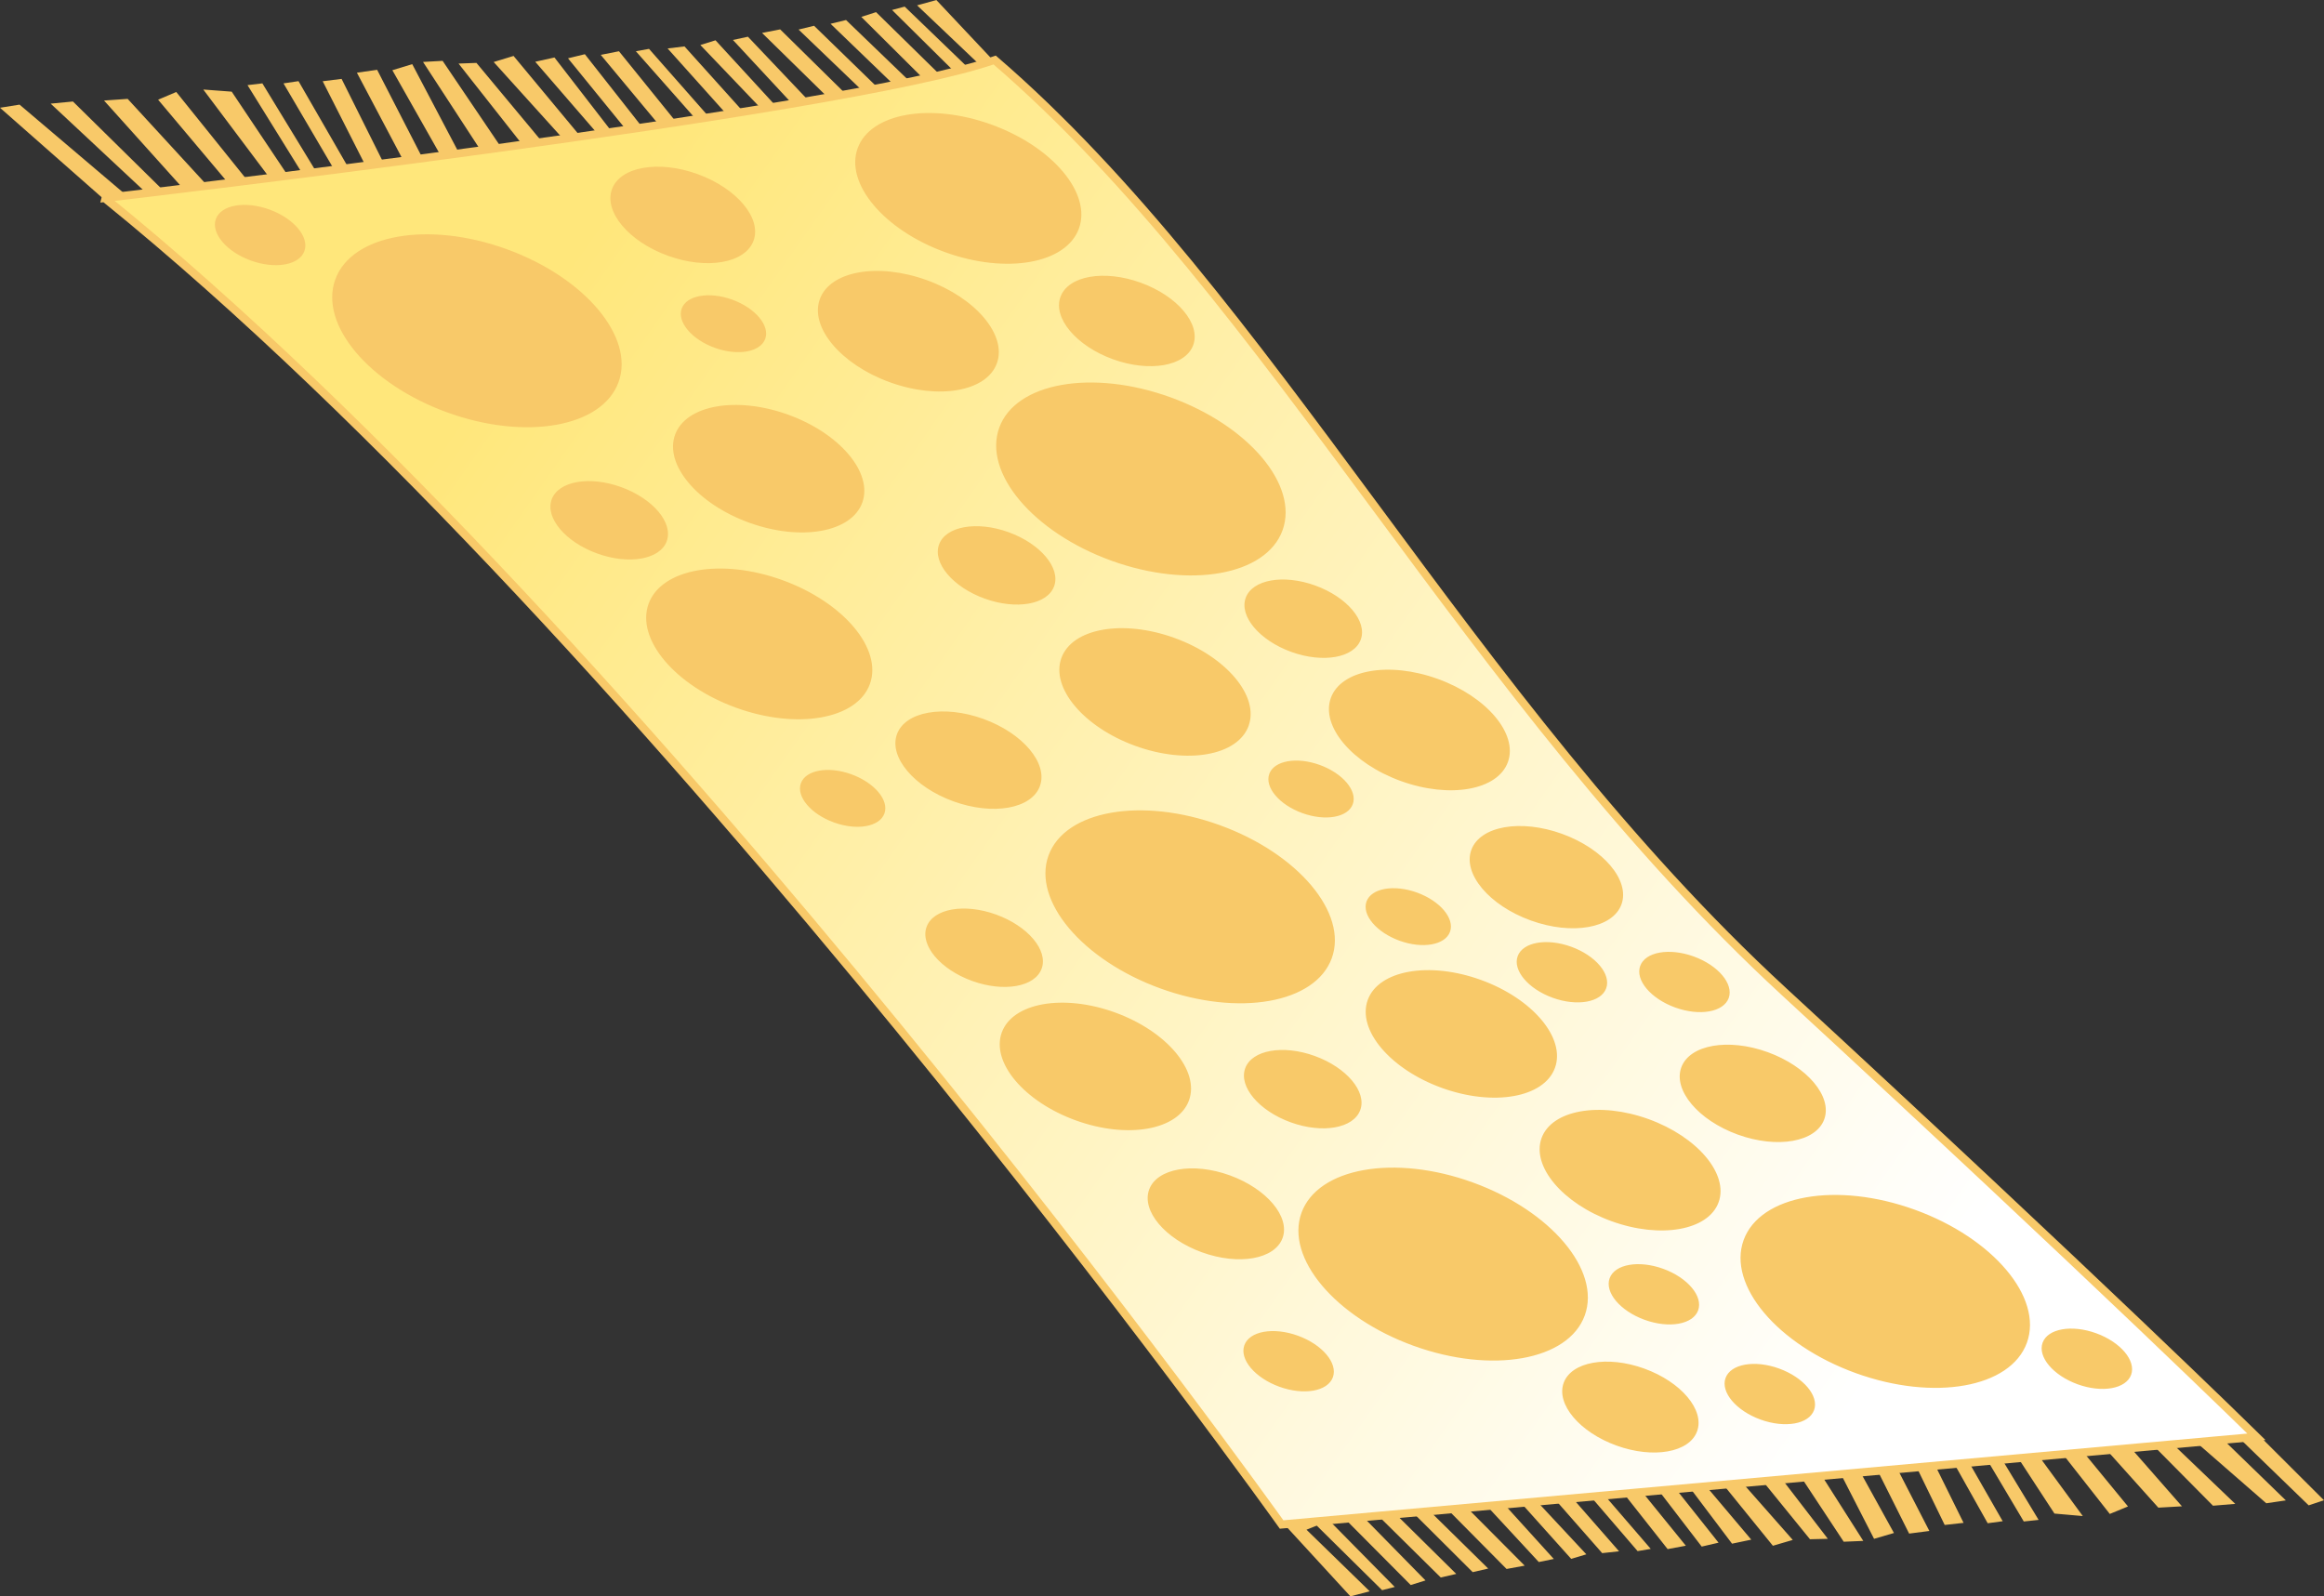 <svg xmlns="http://www.w3.org/2000/svg" viewBox="0 0 542.62 372.74"><rect x="0" y="0" width="542.62" height="372.74" fill="#333333" stroke="none"/><defs><linearGradient id="a" y2="-556.46" gradientUnits="userSpaceOnUse" x2="2242.7" gradientTransform="translate(-1812.2 827.71)" y1="-646.1" x1="1994.7"><stop offset="0" stop-color="#ffe77b"/><stop offset="1" stop-color="#fff"/></linearGradient></defs><path d="M71.391 47.448l-27.45 7.934-14.975-4.71L0 25.16l4.569-.728 27.44 23.29 2.337-2.491L11.828 24.2l5.203-.499 22.213 21.873 3.453-1.61L24.29 23.473l5.52-.384 19.04 20.723 5.369.038-17.303-20.57 4.24-1.802 17.315 21.529 4.722-1.15-15.728-20.954 6.636.498 13.267 19.824 3.39-.441-12.966-20.907 3.468-.412 12.769 20.954 4.257-.364-12.092-20.59 3.506-.518 11.896 20.638 4.264.115-10.516-20.734 4.414-.547 9.873 19.787 4.449-.892L83.33 16.972l4.728-.671 10.836 21.088 4.093-.9L91.61 16.395l4.64-1.418 11.153 21.203 5.203-.499L98.77 14.46l4.575-.25 13.667 20.208 5.285-.23-15.234-19.346 4.181-.153 15.623 18.77 4.405-1.265-16.005-17.716 4.64-1.418 15.863 19.095 3.617-1.073-14.413-16.663 4.487-.997 13.556 17.545 3.629-.116-14.026-17.238 3.935-.958 13.632 17.334 3.7-.805-13.62-16.376 4.252-.843 13.626 16.855 4.57-.729-14.248-16.126 3.071-.556 14.49 16.452 3.775-1.015-13.924-15.533 3.94-.48 13.685 15.208 4.654-.22-14.632-15.313 3.538-1.102 14.601 15.897 3.982-.345-14.518-15.63 3.503-.756 14.474 15.255 4.356-.908-15.535-15.236 4.231-.826 15.706 15.466 3.841-.8-15.249-14.626 3.617-.88 15.478 15.046 3.505-.922L193.92 5.555l3.617-.88 15.42 14.856 3.343-.474-15.2-15.114 3.447-1.111L219.8 17.797l3.791-.312L208.28 2.33l2.949-.786 15.42 14.857 2.388-.989-14.91-14.166 4.506-1.233 16.853 17.904zM462.642 327.107l27.463-7.598 14.908 4.91 13.072 1.423 24.527 24.472-3.566 1.192-17.832-17.273-4.385-.267 16.884 16.381-4.567.672-27.193-23.682-2.354 2.465 22.3 21.356-5.197.432-21.988-22.195-3.46 1.568 18.201 20.766-5.513.314-18.833-21.005-5.357-.106 17.099 20.829-4.247 1.75-17.103-21.789-4.722 1.092 15.524 21.192-6.62-.582-13.077-20.03-3.385.399 12.767 21.11-3.465.369-12.57-21.156-4.253.311 11.9 20.782-3.504.474-11.702-20.828-4.255-.169 10.325 20.907-4.41.49-9.69-19.947-4.447.836 10.559 20.515-4.724.612-10.64-21.265-4.093.85 11.189 20.275-4.643 1.361-10.956-21.384-5.197.433 13.635 21.438-4.568.191-13.473-20.418-5.277.164 15.046 19.574-4.175.1-15.436-19.003-4.407 1.211 15.826 17.953-4.642 1.362-15.675-19.334-3.62 1.03 14.248 16.877-4.487.94-13.383-17.748-3.624.069 13.856 17.448-3.935.91-13.462-17.54-3.7.76 13.458 16.58-4.25.79-13.46-17.06-4.567.672 14.087 16.338-3.07.518-14.325-16.668-3.777.97 13.77 15.739-3.937.43-13.532-15.41-4.647.162 14.477 15.527-3.54 1.059-14.442-16.113-3.976.295 14.361 15.843-3.503.714-14.32-15.468-4.354.854 15.38 15.462-4.231.774-15.548-15.695-3.84.752 15.098 14.848-3.617.836-15.324-15.27-3.505.877 14.986 14.806-3.617.836-15.267-15.08-3.34.432 15.044 15.336-3.45 1.069-15.099-15.187-3.787.264 15.158 15.378-2.95.75-15.266-15.08-2.392.96 14.763 14.382-4.508 1.177-16.672-18.152z" fill="#f8c969"/><path d="M109.3 195.35s105.25-39.47 124.99-51.531c53.723 15.35 105.25 52.627 167.75 72.362 62.495 19.735 94.29 30.699 94.29 30.699l-140.34 49.338s-141.44-73.459-246.69-100.87z" stroke="#f8c969" fill="url(#a)" transform="matrix(1.387 .502 -.668 1.843 3.35 -368.66)"/><path d="M144.426 89.218c-3.815 10.534-21.716 13.708-39.981 7.091s-29.98-20.52-26.163-31.054c3.816-10.533 21.716-13.708 39.982-7.09s29.978 20.52 26.162 31.053zM299.454 123.825c-3.816 10.533-21.716 13.708-39.982 7.09s-29.979-20.52-26.163-31.054c3.816-10.533 21.716-13.708 39.982-7.09s29.979 20.52 26.163 31.054zM175.952 56.176c-1.908 5.267-10.859 6.854-19.992 3.546s-14.99-10.26-13.081-15.527c1.908-5.267 10.858-6.855 19.99-3.546s14.99 10.26 13.083 15.527zM178.669 79.12c-1.125 3.106-6.402 4.042-11.787 2.091s-8.839-6.05-7.714-9.155c1.125-3.105 6.403-4.041 11.788-2.09s8.838 6.05 7.713 9.155zM251.92 53.35c-2.982 8.23-16.966 10.71-31.236 5.54s-23.421-16.032-20.44-24.261c2.981-8.23 16.966-10.71 31.236-5.54s23.42 16.032 20.44 24.261zM201.332 117.359c-2.522 6.962-14.353 9.06-26.426 4.686s-19.815-13.563-17.293-20.525c2.522-6.962 14.353-9.06 26.426-4.687s19.815 13.563 17.293 20.526zM203.11 159.718c-2.982 8.229-16.967 10.709-31.237 5.54s-23.421-16.032-20.44-24.262c2.981-8.229 16.966-10.71 31.236-5.54s23.421 16.032 20.44 24.262zM155.677 126.36c-1.55 4.28-8.822 5.57-16.243 2.881s-12.179-8.336-10.628-12.615c1.55-4.28 8.822-5.57 16.242-2.88s12.18 8.335 10.63 12.615zM278.606 80.564c-1.789 4.937-10.18 6.426-18.742 3.324s-14.052-9.62-12.264-14.557c1.79-4.937 10.18-6.426 18.742-3.324s14.053 9.62 12.264 14.557zM232.76 84.828c-2.386 6.583-13.573 8.567-24.99 4.431s-18.736-12.825-16.351-19.408c2.385-6.583 13.572-8.568 24.988-4.432s18.737 12.825 16.352 19.409zM310.956 223.73c-3.816 10.533-21.716 13.708-39.981 7.09s-29.98-20.52-26.163-31.053c3.815-10.534 21.716-13.709 39.981-7.091s29.98 20.52 26.163 31.054zM473.253 313.53c-3.816 10.532-21.716 13.707-39.981 7.09s-29.98-20.52-26.163-31.054c3.815-10.533 21.716-13.708 39.981-7.09s29.98 20.52 26.163 31.053zM370.021 307.153c-3.815 10.533-21.716 13.708-39.981 7.091s-29.98-20.52-26.163-31.054c3.816-10.533 21.716-13.708 39.982-7.09s29.979 20.52 26.162 31.053zM317.605 259.188c-1.55 4.28-8.822 5.569-16.243 2.88s-12.179-8.336-10.628-12.615c1.55-4.28 8.822-5.569 16.242-2.88s12.18 8.336 10.629 12.615zM277.616 256.932c-2.522 6.962-14.354 9.061-26.427 4.687s-19.815-13.563-17.292-20.525c2.522-6.962 14.353-9.06 26.426-4.687s19.815 13.563 17.293 20.525zM299.464 289.076c-1.798 4.962-10.23 6.458-18.836 3.34s-14.123-9.667-12.326-14.63c1.798-4.962 10.231-6.457 18.836-3.34s14.124 9.667 12.326 14.63zM401.27 280.727c-2.384 6.583-13.572 8.567-24.988 4.432s-18.737-12.826-16.352-19.409c2.385-6.583 13.573-8.567 24.989-4.432s18.737 12.825 16.352 19.409zM311.21 321.593c-1.193 3.292-6.787 4.284-12.495 2.216s-9.368-6.413-8.175-9.704c1.192-3.292 6.786-4.284 12.494-2.216s9.368 6.412 8.176 9.704zM396.493 305.968c-1.192 3.291-6.786 4.284-12.494 2.216s-9.368-6.413-8.176-9.705c1.193-3.291 6.786-4.283 12.494-2.216s9.369 6.413 8.176 9.705zM396.251 334.202c-1.798 4.962-10.23 6.458-18.836 3.34s-14.123-9.667-12.325-14.63c1.797-4.962 10.23-6.457 18.835-3.34s14.124 9.667 12.326 14.63zM363.064 249.34c-2.522 6.962-14.353 9.06-26.426 4.686s-19.815-13.563-17.293-20.525c2.522-6.962 14.354-9.06 26.427-4.687s19.815 13.563 17.292 20.526zM291.534 169.49c-2.522 6.961-14.354 9.06-26.427 4.686s-19.815-13.563-17.292-20.525c2.522-6.962 14.353-9.061 26.426-4.687s19.815 13.563 17.293 20.525zM317.723 149.336c-1.55 4.28-8.822 5.57-16.243 2.881s-12.179-8.336-10.628-12.616c1.55-4.279 8.822-5.569 16.242-2.88s12.18 8.336 10.63 12.615zM352.074 177.945c-2.385 6.583-13.573 8.567-24.989 4.431s-18.736-12.825-16.351-19.408c2.385-6.583 13.572-8.568 24.988-4.432s18.737 12.825 16.352 19.409zM246.125 136.887c-1.55 4.279-8.822 5.569-16.243 2.88s-12.179-8.336-10.629-12.615c1.55-4.28 8.823-5.57 16.243-2.88s12.18 8.336 10.629 12.615zM315.858 187.772c-1.125 3.106-6.402 4.042-11.787 2.09s-8.838-6.049-7.713-9.154c1.125-3.106 6.402-4.042 11.787-2.09s8.838 6.049 7.713 9.154zM378.591 211.168c-2.023 5.583-11.51 7.266-21.193 3.759s-15.89-10.877-13.868-16.46c2.023-5.584 11.511-7.267 21.193-3.76s15.89 10.878 13.868 16.461zM338.56 217.57c-1.125 3.106-6.402 4.042-11.787 2.091s-8.839-6.05-7.714-9.155c1.125-3.105 6.403-4.041 11.788-2.09s8.838 6.05 7.713 9.155zM242.807 183.544c-1.926 5.316-10.961 6.918-20.18 3.579s-15.131-10.357-13.205-15.674c1.926-5.316 10.96-6.919 20.18-3.579s15.13 10.357 13.205 15.674zM243.213 226.17c-1.55 4.28-8.822 5.569-16.243 2.88s-12.179-8.336-10.629-12.615c1.55-4.28 8.823-5.569 16.243-2.88s12.18 8.336 10.629 12.615zM206.499 189.954c-1.125 3.105-6.403 4.041-11.788 2.09s-8.838-6.05-7.713-9.155c1.125-3.105 6.402-4.041 11.787-2.09s8.839 6.05 7.714 9.155zM425.936 261.355c-1.926 5.317-10.96 6.919-20.18 3.58s-15.13-10.358-13.205-15.674c1.926-5.317 10.96-6.92 20.18-3.58s15.13 10.358 13.205 15.674zM375.021 230.768c-1.192 3.291-6.786 4.284-12.494 2.216s-9.369-6.413-8.176-9.705c1.192-3.291 6.786-4.283 12.494-2.216s9.369 6.413 8.176 9.705zM403.63 233.041c-1.192 3.292-6.786 4.284-12.494 2.216s-9.368-6.413-8.176-9.704c1.193-3.292 6.787-4.284 12.495-2.216s9.368 6.412 8.176 9.704zM497.587 321.018c-1.193 3.292-6.787 4.284-12.495 2.216s-9.368-6.413-8.176-9.704c1.193-3.292 6.787-4.284 12.495-2.216s9.368 6.412 8.176 9.704zM423.56 329.259c-1.192 3.291-6.786 4.283-12.494 2.216s-9.368-6.413-8.176-9.705c1.193-3.291 6.786-4.283 12.494-2.216s9.369 6.413 8.176 9.705zM71.072 58.625c-1.193 3.291-6.787 4.283-12.495 2.216s-9.368-6.413-8.176-9.705c1.193-3.291 6.787-4.284 12.495-2.216s9.368 6.413 8.176 9.705z" fill="#f8c969"/></svg>